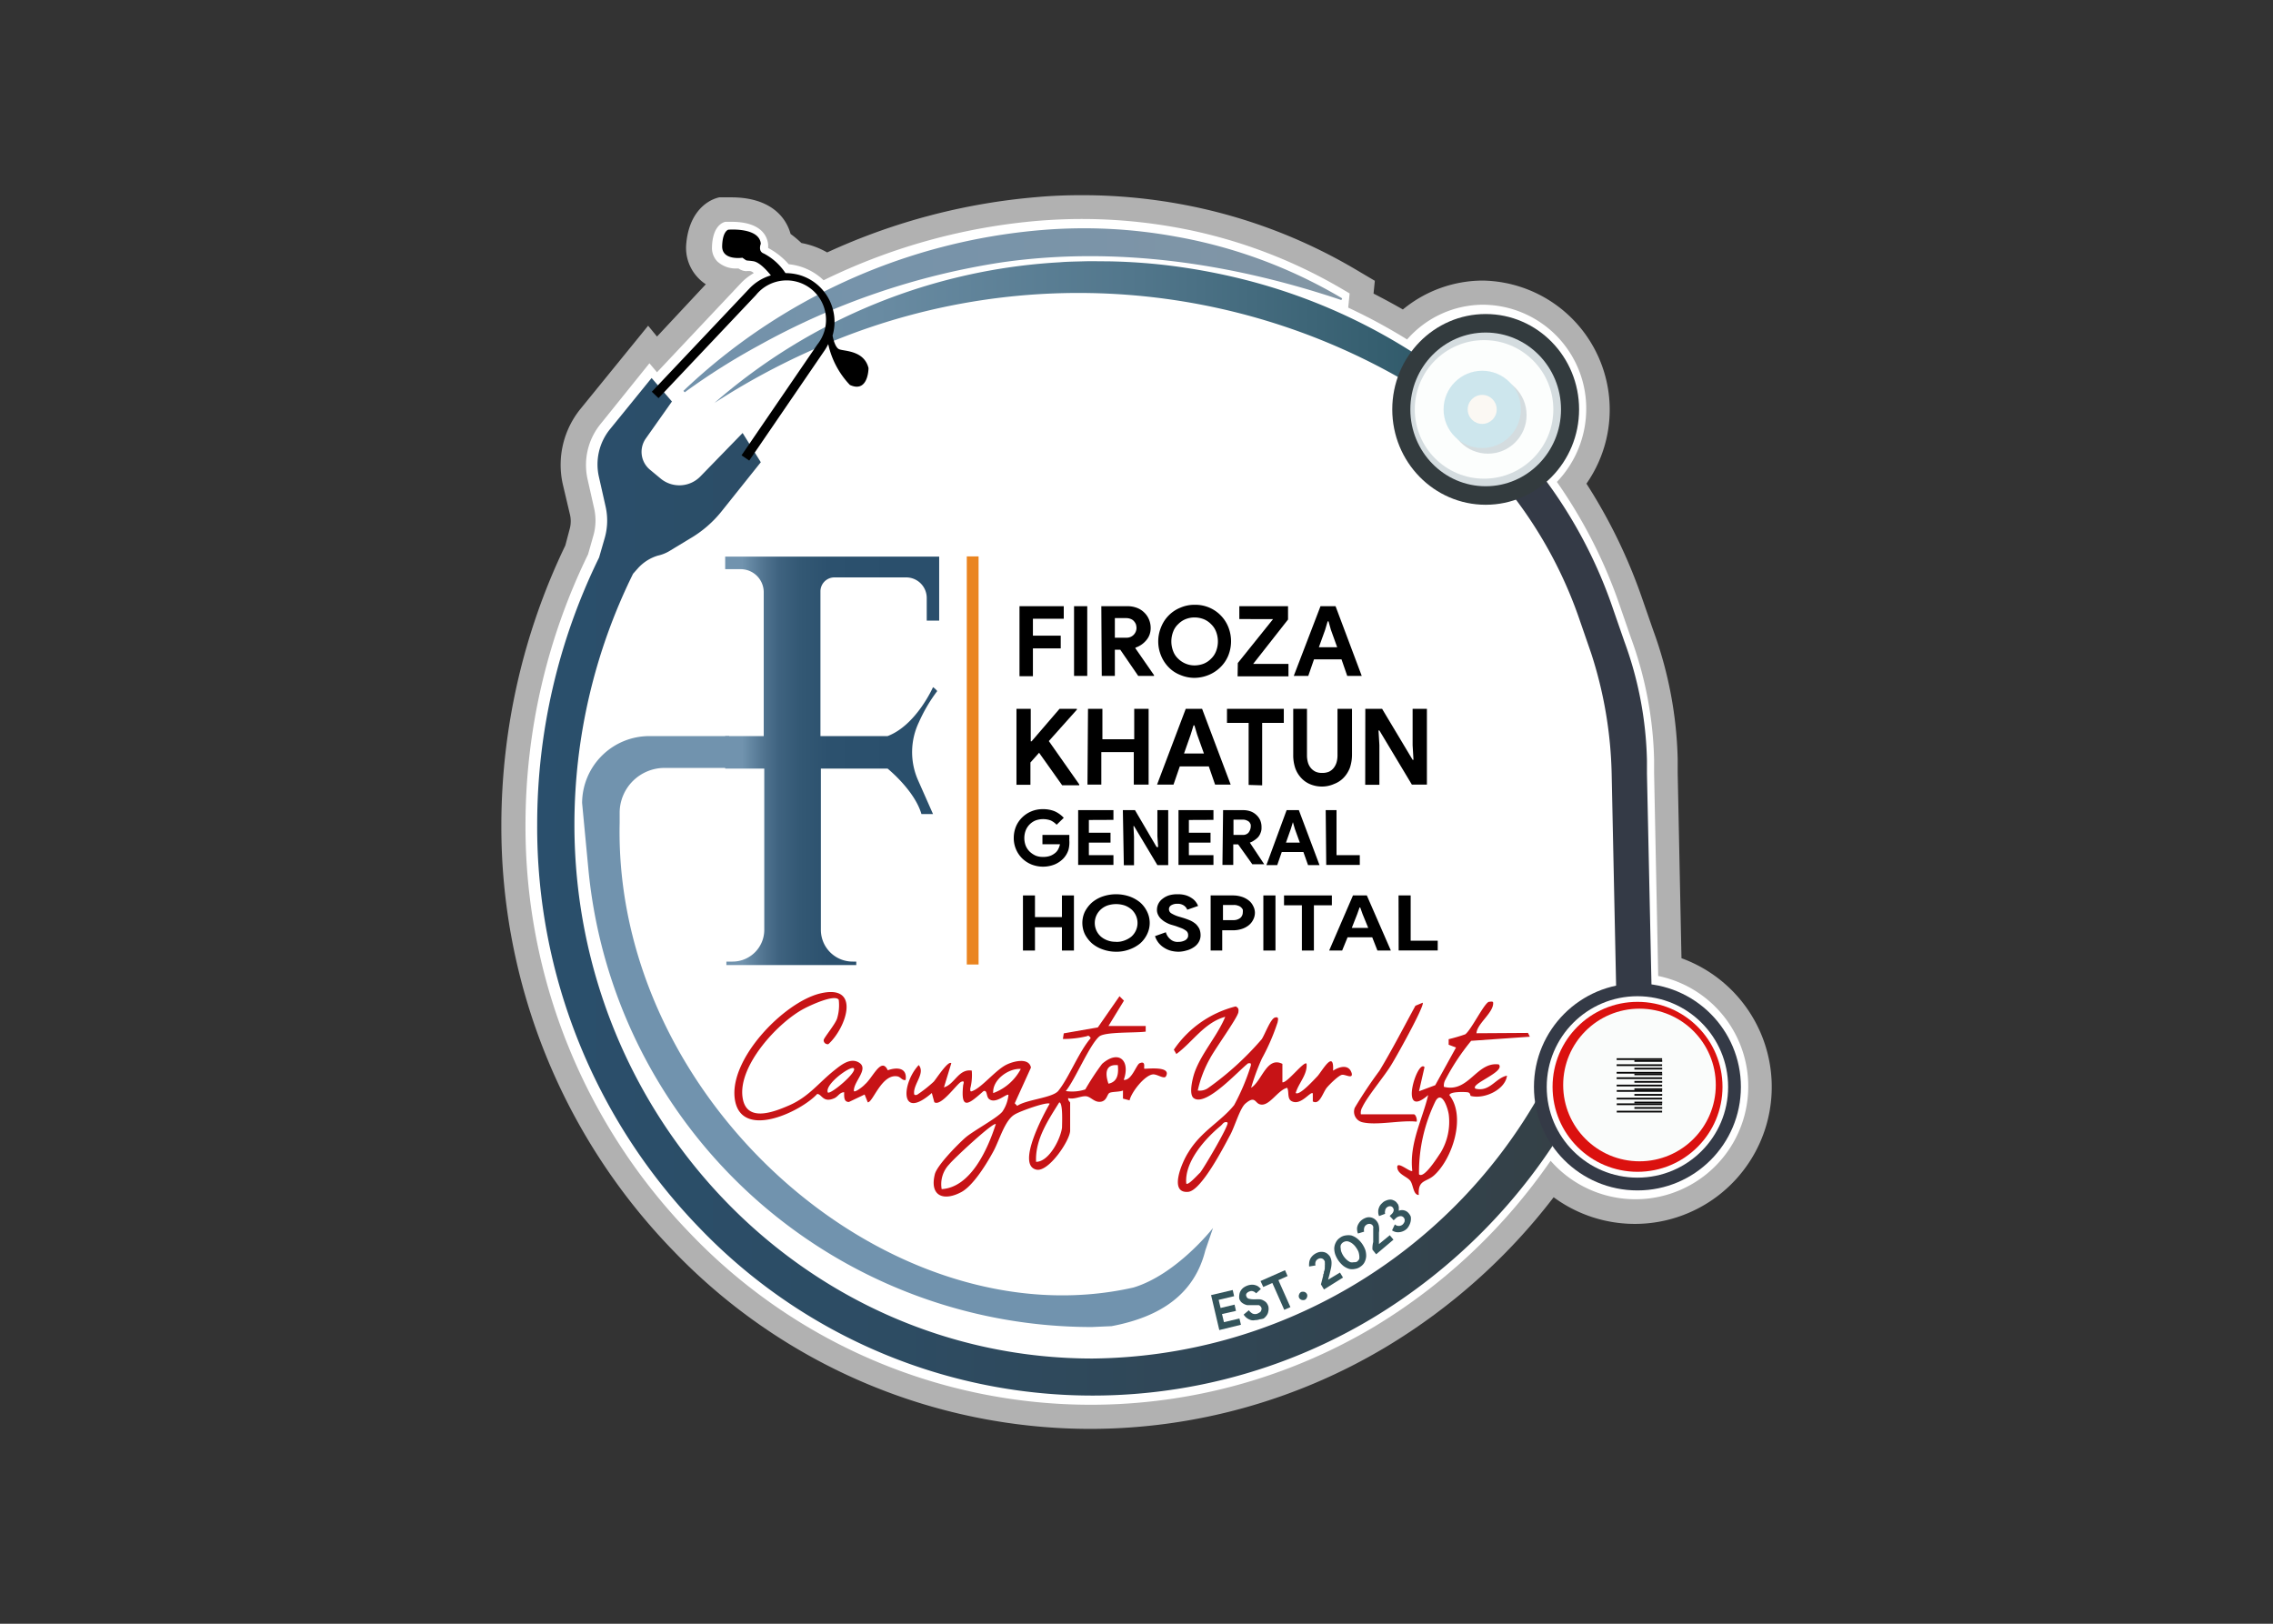 <svg xmlns="http://www.w3.org/2000/svg" xmlns:xlink="http://www.w3.org/1999/xlink" viewBox="0 0 210 150"><rect x="0" y="0" width="210" height="150" fill="#333333" stroke="none"/><defs><style>.cls-1{fill:none;}.cls-2{fill:#b1b1b1;}.cls-3{fill:#fff;}.cls-4{fill:#34555c;}.cls-5{fill:url(#linear-gradient);}.cls-6{fill:#7193ae;}.cls-7{fill:url(#linear-gradient-2);}.cls-8{fill:#343a46;}.cls-9{fill:url(#linear-gradient-3);}.cls-10{fill:#333b3e;}.cls-11{fill:#d4dcdf;}.cls-12{fill:#fcfefd;}.cls-13{fill:url(#linear-gradient-4);}.cls-14{fill:#cde6ed;}.cls-15{fill:#fbf8f3;}.cls-16{fill:#db110f;}.cls-17{fill:#fafcfb;}.cls-18{fill:#ea841f;}.cls-19{fill:#c71316;}.cls-20{fill:#040404;}</style><linearGradient id="linear-gradient" x1="66.98" y1="81.74" x2="86.77" y2="81.74" gradientTransform="matrix(1, 0, 0, -1, 0, 152)" gradientUnits="userSpaceOnUse"><stop offset="0.08" stop-color="#7193ae"></stop><stop offset="0.11" stop-color="#678aa5"></stop><stop offset="0.18" stop-color="#517490"></stop><stop offset="0.25" stop-color="#3f6380"></stop><stop offset="0.35" stop-color="#335874"></stop><stop offset="0.48" stop-color="#2c516e"></stop><stop offset="0.8" stop-color="#2a4f6c"></stop></linearGradient><linearGradient id="linear-gradient-2" x1="49.59" y1="70.08" x2="145.1" y2="70.08" gradientTransform="matrix(1, 0, 0, -1, 0, 152)" gradientUnits="userSpaceOnUse"><stop offset="0" stop-color="#2a4f6c"></stop><stop offset="0.34" stop-color="#2d4c63"></stop><stop offset="0.89" stop-color="#33424b"></stop><stop offset="1" stop-color="#354046"></stop></linearGradient><linearGradient id="linear-gradient-3" x1="66" y1="121.3" x2="131.56" y2="121.3" gradientTransform="matrix(1, 0, 0, -1, 0, 152)" gradientUnits="userSpaceOnUse"><stop offset="0" stop-color="#7292ab"></stop><stop offset="0.23" stop-color="#698ba2"></stop><stop offset="0.6" stop-color="#51768b"></stop><stop offset="1" stop-color="#305a6a"></stop></linearGradient><linearGradient id="linear-gradient-4" x1="63.14" y1="123.34" x2="124" y2="123.34" gradientTransform="matrix(1, 0, 0, -1, 0, 152)" gradientUnits="userSpaceOnUse"><stop offset="0" stop-color="#7292ab"></stop><stop offset="0.62" stop-color="#7b94a8"></stop><stop offset="1" stop-color="#8396a5"></stop></linearGradient></defs><title>firoza-khatun-hospital</title><g id="Layer_2" data-name="Layer 2"><g id="Layer_1-2" data-name="Layer 1"><rect class="cls-1" width="210" height="150"></rect><rect class="cls-1" x="48" y="-12" width="114" height="174" transform="translate(180 -30) rotate(90)"></rect><g id="Layer_2-2" data-name="Layer 2"><g id="Layer_1-2-2" data-name="Layer 1-2"><path class="cls-2" d="M100.77,132a53.43,53.43,0,0,1-38.55-16.44,56.23,56.23,0,0,1-15.9-39.41,59.7,59.7,0,0,1,5.91-25.76l.41-1.55a2.69,2.69,0,0,0,0-1.38L52,44.75a8.2,8.2,0,0,1,1.65-7l6.23-7.66.82,1,4.51-4.83a3.85,3.85,0,0,1-.7-.58,4,4,0,0,1-1.12-3c.19-2.8,1.69-4.13,3.06-4.45h1.11c3.4,0,5,1.63,5.48,3.38a9.5,9.5,0,0,1,1,.84,7.49,7.49,0,0,1,2.38.87,57.87,57.87,0,0,1,19.45-5.12c1.34-.12,2.71-.17,4.11-.17a50.62,50.62,0,0,1,9,.81,49.14,49.14,0,0,1,16.35,6.1l1.69,1-.12,1.18c.91.47,1.81.95,2.71,1.47A11.63,11.63,0,0,1,137,25.92a11.93,11.93,0,0,1,9.57,18.76,49.36,49.36,0,0,1,5.17,10.67l1,2.88A37,37,0,0,1,155,70.14v1.29l.35,17.09a12.65,12.65,0,1,1-11.81,22.08A55.38,55.38,0,0,1,128,124.46,53.29,53.29,0,0,1,100.77,132Z"></path><path class="cls-3" d="M100.77,129.77A51.21,51.21,0,0,1,63.82,114,54,54,0,0,1,48.55,76.15a57,57,0,0,1,5.78-24.94l.5-1.76A5.08,5.08,0,0,0,54.9,47l-.61-2.71a6,6,0,0,1,1.21-5.14L60,33.56l.7.83,7.78-8.26a5.31,5.31,0,0,1,1.16-.9.62.62,0,0,0-.3-.18,1.34,1.34,0,0,0-.4,0,1.3,1.3,0,0,1-.71-.25h-.15a2.5,2.5,0,0,1-1.81-.65,1.8,1.8,0,0,1-.49-1.34c.06-1.9.95-2.25,1.23-2.32h.56c2.91,0,3.34,1.48,3.4,2.11v.31a6.74,6.74,0,0,1,1.9,1.5,5.39,5.39,0,0,1,3,1.28l.22.2A55.73,55.73,0,0,1,96,20.39c1.3-.1,2.62-.16,3.94-.16a49,49,0,0,1,8.71.78,46.58,46.58,0,0,1,15.57,5.82l.47.28-.13,1.31A51.6,51.6,0,0,1,130,31.36,9.35,9.35,0,0,1,137,28.15a9.59,9.59,0,0,1,9.55,9.62v0a9.77,9.77,0,0,1-2.71,6.75,45.71,45.71,0,0,1,5.84,11.51l1,2.89a34.9,34.9,0,0,1,2.14,11.25v1.24l.38,18.75a10.42,10.42,0,1,1-9.94,17.07A53.2,53.2,0,0,1,127,122.54,51.15,51.15,0,0,1,100.77,129.77Z"></path><path class="cls-3" d="M152.38,90.94,152,71.46V70.25a33.89,33.89,0,0,0-2.09-11l-1-2.88a43.88,43.88,0,0,0-6.17-11.9,8.86,8.86,0,0,0,3-6.65A8.72,8.72,0,0,0,137.1,29h0a8.6,8.6,0,0,0-6.9,3.44,53.77,53.77,0,0,0-15.45-6.65,58.39,58.39,0,0,0-7.08-1.3c-1.83-.21-3.67-.34-5.52-.37H99.94a18.07,18.07,0,0,0-2.21.09A54.63,54.63,0,0,0,77,29.73c0-.38.14.71,0,.33a63.84,63.84,0,0,1,15.56-4.4c10.56-1.57,21,.43,31,3.79l.2-1.89a46.2,46.2,0,0,0-15.36-5.7,47.27,47.27,0,0,0-12.34-.61,55.05,55.05,0,0,0-20.16,5.69,5.48,5.48,0,0,0-.58-.6,4.48,4.48,0,0,0-3-1.11,5.38,5.38,0,0,0-2-1.81c-.57-.2-.28-.9-.28-.9-.13-1.54-2.95-1.3-2.95-1.3s-.53.12-.56,1.5,1.86,1.09,1.86,1.09c.54.36.2.2,1,.32.6.09,1.31.91,1.63,1.31a4.49,4.49,0,0,0-2,1.23l-8.45,9L60,34.87l-3.87,4.76a5.1,5.1,0,0,0-1,4.4l.61,2.71a6,6,0,0,1-.09,2.91l-.52,1.81a55.89,55.89,0,0,0-5.72,24.69,53.14,53.14,0,0,0,15,37.29,50.33,50.33,0,0,0,62.08,8.37,52.27,52.27,0,0,0,16.71-16,9.56,9.56,0,1,0,9.15-14.89Z"></path><path d="M94.19,56h4.09v1.16H95.43v1.56H98V59.9H95.43v2.57H94.19Z"></path><path d="M99.23,56h1.22v6.44H99.23Z"></path><path d="M101.75,56h2.38a2.47,2.47,0,0,1,.9.15,1.92,1.92,0,0,1,.68.43,1.88,1.88,0,0,1,.44.64,2.05,2.05,0,0,1,.16.81,1.88,1.88,0,0,1-.11.62,1.71,1.71,0,0,1-.3.5,2.2,2.2,0,0,1-1,.68v.06l1.72,2.48v.07h-1.46l-1.66-2.42H103v2.42h-1.21Zm2.38,2.91a.89.89,0,0,0,.63-.29A.91.91,0,0,0,105,58a1.28,1.28,0,0,0-.06-.34,1,1,0,0,0-.18-.28.72.72,0,0,0-.29-.2,1.1,1.1,0,0,0-.4-.08H103v1.81Z"></path><path d="M110.37,62.62a3.36,3.36,0,0,1-1.33-.27,3,3,0,0,1-1.07-.71,3.31,3.31,0,0,1-.7-1.07,3.43,3.43,0,0,1,0-2.63,3.2,3.2,0,0,1,1.8-1.81,3.27,3.27,0,0,1,1.34-.26,3.27,3.27,0,0,1,3.07,2.05,3.54,3.54,0,0,1,0,2.64,3.19,3.19,0,0,1-.71,1.06,3.36,3.36,0,0,1-1.07.72A3.56,3.56,0,0,1,110.37,62.62Zm0-1.15a2.37,2.37,0,0,0,.84-.16,2,2,0,0,0,.68-.46,1.9,1.9,0,0,0,.46-.69,2.49,2.49,0,0,0,0-1.81,1.9,1.9,0,0,0-.46-.69,2,2,0,0,0-.68-.46,2.37,2.37,0,0,0-.84-.16,2.2,2.2,0,0,0-.84.16,2,2,0,0,0-.68.46,1.78,1.78,0,0,0-.46.69,2.49,2.49,0,0,0,0,1.81,1.78,1.78,0,0,0,.46.69A2.15,2.15,0,0,0,110.37,61.47Z"></path><path d="M114.36,61.25l3.26-4.06H114.5V56H119v1.23l-3.22,4.1h3.26v1.15h-4.7Z"></path><path d="M122,56h1.39l2.42,6.44h-1.34l-.53-1.53H121.4l-.53,1.53h-1.34Zm1.54,3.79-.58-1.61-.22-.78h-.08l-.23.78-.58,1.61Z"></path><path d="M93.91,65.48h1.32v3h.08l2.58-3h1.6v.08l-2.59,2.9,2.81,4v.08H98.13l-2.13-3-.8.9v2.06H93.91Z"></path><path d="M100.52,65.48h1.33v2.81h2.94V65.48h1.33v7h-1.37v-3h-3v3h-1.28Z"></path><path d="M109.55,65.48h1.51l2.64,7h-1.44l-.58-1.68H109l-.58,1.68H106.9Zm1.68,4.13-.63-1.76-.25-.84h-.08l-.26.84-.62,1.76Z"></path><path d="M115.36,72.51V66.78h-2v-1.3h5.25v1.3h-2v5.77Z"></path><path d="M122.2,72.66a2.82,2.82,0,0,1-1.12-.2,2.32,2.32,0,0,1-.86-.59,2.6,2.6,0,0,1-.55-.9,3.76,3.76,0,0,1-.19-1.25V65.48h1.27v4.31a2.37,2.37,0,0,0,.09.65,1.41,1.41,0,0,0,.26.5,1.28,1.28,0,0,0,.45.35,1.36,1.36,0,0,0,.6.11,1.5,1.5,0,0,0,.63-.11,1.24,1.24,0,0,0,.44-.35,1.59,1.59,0,0,0,.26-.5,2.37,2.37,0,0,0,.09-.65V65.48h1.34v4.23a3.81,3.81,0,0,1-.19,1.2,2.7,2.7,0,0,1-.55.9,2.36,2.36,0,0,1-.91.61A2.74,2.74,0,0,1,122.2,72.66Z"></path><path d="M126.14,65.48h1.55l2.82,4.71h.08l-.08-1.35V65.48h1.32v7h-1.39l-3-5h-.08l.08,1.35V72.5h-1.31Z"></path><path d="M96.31,77.13h2.48a.74.74,0,0,1,0,.21,1,1,0,0,1,0,.24,2.69,2.69,0,0,1-.08.94,2.12,2.12,0,0,1-.46.78,2.44,2.44,0,0,1-.82.56,2.9,2.9,0,0,1-2.13,0,2.71,2.71,0,0,1-.85-.55,2.63,2.63,0,0,1-.79-1.91,2.78,2.78,0,0,1,.21-1.06,2.58,2.58,0,0,1,.58-.84,2.68,2.68,0,0,1,1.89-.75,2.8,2.8,0,0,1,1.11.2,2.6,2.6,0,0,1,.83.6l-.66.64a1.81,1.81,0,0,0-.55-.4,2.07,2.07,0,0,0-1.39,0,1.66,1.66,0,0,0-.91.91,2,2,0,0,0,0,1.44,1.64,1.64,0,0,0,.38.55,2,2,0,0,0,.55.36,1.72,1.72,0,0,0,.67.11,1.79,1.79,0,0,0,.69-.11,1.61,1.61,0,0,0,.48-.3,1,1,0,0,0,.24-.33,1.57,1.57,0,0,0,.15-.43H96.31Z"></path><path d="M100.6,75.75v1.18h2v.91h-2V79h2.27v.9H99.61V74.84h3.26v.9Z"></path><path d="M103.74,74.84h1.12l2,3.41H107l-.07-1V74.84h1v5.08h-1l-2.16-3.61h-.05l.05,1v2.62h-.94Z"></path><path d="M109.84,75.75v1.18h2v.91h-2V79h2.27v.9h-3.23V74.84h3.23v.9Z"></path><path d="M113,74.84h1.86a2.06,2.06,0,0,1,.7.12,1.55,1.55,0,0,1,.53.34,1.46,1.46,0,0,1,.35.5,1.62,1.62,0,0,1,.11.65,1.09,1.09,0,0,1-.08.47,1.27,1.27,0,0,1-.23.41,1.93,1.93,0,0,1-.35.29,1.53,1.53,0,0,1-.42.22v0l1.33,2v0H115.7L114.39,78h-.45v1.9h-1Zm1.81,2.29a.69.69,0,0,0,.53-.2,1,1,0,0,0,.21-.76.76.76,0,0,0-.13-.23.61.61,0,0,0-.24-.15.71.71,0,0,0-.32-.07h-.9v1.41Z"></path><path d="M118.87,74.84H120l1.91,5.08h-1.06l-.43-1.21h-2L118,79.92h-1Zm1.22,3-.46-1.27-.18-.62h0l-.19.62-.45,1.27Z"></path><path d="M122.48,74.84h1V79h2.15v.9h-3.1Z"></path><path d="M94.51,82.72h1.11v2h2.49v-2h1.11v5.09H98.11V85.66H95.62v2.15H94.51Z"></path><path d="M103.12,87.92a3.65,3.65,0,0,1-1.23-.21,3.12,3.12,0,0,1-1-.56,3,3,0,0,1-.66-.85,2.44,2.44,0,0,1,0-2.08,3,3,0,0,1,.66-.85,3.12,3.12,0,0,1,1-.56,3.85,3.85,0,0,1,2.45,0,3.29,3.29,0,0,1,1,.56,2.65,2.65,0,0,1,.64.85,2.37,2.37,0,0,1,0,2.08,2.65,2.65,0,0,1-.64.85,3.29,3.29,0,0,1-1,.56A3.37,3.37,0,0,1,103.12,87.92Zm0-.91a2,2,0,0,0,.77-.13,2.16,2.16,0,0,0,.63-.35,1.68,1.68,0,0,0,.16-2.37,1.21,1.21,0,0,0-.16-.16,2,2,0,0,0-.63-.36,2.56,2.56,0,0,0-1.55,0,1.83,1.83,0,0,0-.62.36,1.68,1.68,0,0,0-.16,2.37s.1.11.16.16a2,2,0,0,0,.62.35A2.06,2.06,0,0,0,103.12,87Z"></path><path d="M108.91,87.92a3,3,0,0,1-.73-.09,2.24,2.24,0,0,1-.63-.28,2,2,0,0,1-.51-.45,2,2,0,0,1-.33-.62l1-.36a1.29,1.29,0,0,0,.41.64,1,1,0,0,0,.76.25,1.32,1.32,0,0,0,.62-.15.61.61,0,0,0,.2-.19.41.41,0,0,0,.07-.26.49.49,0,0,0-.25-.47,1.7,1.7,0,0,0-.35-.19l-.54-.2-.37-.11a2.11,2.11,0,0,1-.47-.19,2,2,0,0,1-.45-.3,1.22,1.22,0,0,1-.32-.39,1,1,0,0,1-.13-.53,1.25,1.25,0,0,1,.14-.56,1.29,1.29,0,0,1,.39-.45,1.85,1.85,0,0,1,.59-.31,2.64,2.64,0,0,1,.79-.1,2.51,2.51,0,0,1,.77.1,2,2,0,0,1,.55.27,1.37,1.37,0,0,1,.37.35,1.58,1.58,0,0,1,.2.36l-1,.35a.85.85,0,0,0-.3-.38,1,1,0,0,0-.6-.17,1.05,1.05,0,0,0-.6.15A.41.41,0,0,0,108,84a.44.44,0,0,0,.23.38,2.92,2.92,0,0,0,.73.31l.37.11c.22.07.44.15.65.24a2.23,2.23,0,0,1,.51.33,1.71,1.71,0,0,1,.32.44,1.55,1.55,0,0,1,.11.56,1.22,1.22,0,0,1-.19.69,1.44,1.44,0,0,1-.48.47,2.1,2.1,0,0,1-.65.28A2.74,2.74,0,0,1,108.91,87.92Z"></path><path d="M111.85,87.81V82.72h2.07a2.66,2.66,0,0,1,.79.12,2,2,0,0,1,.64.33,1.39,1.39,0,0,1,.42.51,1.33,1.33,0,0,1,.17.64,1.38,1.38,0,0,1-.17.66,1.48,1.48,0,0,1-.42.51,2,2,0,0,1-.64.33,2.66,2.66,0,0,1-.79.12h-1v1.87ZM113.94,85a1,1,0,0,0,.66-.21.68.68,0,0,0,.22-.5,1.13,1.13,0,0,0,0-.26.72.72,0,0,0-.17-.22.69.69,0,0,0-.28-.15,1,1,0,0,0-.38-.06h-1V85Z"></path><path d="M116.72,82.72h1.12v5.09h-1.12Z"></path><path d="M120.28,87.81V83.63h-1.65v-.91h4.42v.91h-1.66v4.18Z"></path><path d="M125,82.72h1.28l2.22,5.09h-1.24l-.48-1.22h-2.28L124,87.81h-1.2Zm1.41,3-.52-1.27-.22-.62h-.06l-.22.62-.5,1.27Z"></path><path d="M129.21,82.72h1.12V86.9h2.5v.9h-3.61Z"></path><path class="cls-4" d="M112.59,120.08l.18.75,1.29-.31.13.58-1.29.29.18.75,1.43-.34.14.58-2,.49-.76-3.23,2-.47.13.57Z"></path><path class="cls-4" d="M116.37,121.88a1.09,1.09,0,0,1-.4.07.86.86,0,0,1-.39,0,1.27,1.27,0,0,1-.37-.18,1.22,1.22,0,0,1-.31-.33l.48-.4a1,1,0,0,0,.35.31.59.59,0,0,0,.45,0l.17-.09a.69.69,0,0,0,.13-.11.44.44,0,0,0,.06-.16.28.28,0,0,0,0-.18.42.42,0,0,0-.09-.14.45.45,0,0,0-.14-.1h-1.07a1.19,1.19,0,0,1-.56-.28.92.92,0,0,1-.18-.3,1.15,1.15,0,0,1,0-.37.89.89,0,0,1,.11-.35,1.05,1.05,0,0,1,.25-.3,1.47,1.47,0,0,1,.39-.21,1.31,1.31,0,0,1,.43-.08,1,1,0,0,1,.35.06.72.72,0,0,1,.27.15,1.14,1.14,0,0,1,.19.19l-.44.4a.56.56,0,0,0-.25-.18.43.43,0,0,0-.35,0,.55.55,0,0,0-.29.2.27.27,0,0,0,0,.27.31.31,0,0,0,.2.2,1.74,1.74,0,0,0,.45.06H116a2.67,2.67,0,0,1,.4,0,.76.76,0,0,1,.33.11.9.9,0,0,1,.27.2,1.11,1.11,0,0,1,.18.34,1,1,0,0,1,0,.45.84.84,0,0,1-.15.38,1.28,1.28,0,0,1-.28.29A1.47,1.47,0,0,1,116.37,121.88Z"></path><path class="cls-4" d="M118.65,121l-1.1-2.48-.84.37-.25-.55,2.26-1,.24.54-.85.38,1.11,2.49Z"></path><path class="cls-4" d="M120.55,120.08a.51.51,0,0,1-.3,0,.38.38,0,0,1-.23-.2.37.37,0,0,1,0-.29.4.4,0,0,1,.2-.24.55.55,0,0,1,.31,0,.43.43,0,0,1,.22.2.37.37,0,0,1,0,.29A.4.4,0,0,1,120.55,120.08Z"></path><path class="cls-4" d="M122.32,119.12l-.28-.47c.07-.25.12-.48.18-.69s0-.18.06-.28,0-.18.06-.25l.06-.23a.33.33,0,0,1,0-.14v-.21a.43.43,0,0,0,0-.16v-.15a.83.83,0,0,0-.07-.13.37.37,0,0,0-.24-.16.45.45,0,0,0-.34.07.44.44,0,0,0-.21.27.55.55,0,0,0,0,.31l-.59.1a1.4,1.4,0,0,1,0-.29,1.07,1.07,0,0,1,.06-.31,1,1,0,0,1,.18-.31,1.25,1.25,0,0,1,.3-.26,1.32,1.32,0,0,1,.41-.17,1.21,1.21,0,0,1,.38,0,.81.81,0,0,1,.33.14,1.33,1.33,0,0,1,.26.27,1.19,1.19,0,0,1,.15.55,2.21,2.21,0,0,1-.06.57l-.13.55-.13.48h0l1.1-.66.28.46Z"></path><path class="cls-4" d="M125.71,117a1.1,1.1,0,0,1-.52.22,1.23,1.23,0,0,1-.54,0,1.77,1.77,0,0,1-.53-.27,2.47,2.47,0,0,1-.76-1.07,1.84,1.84,0,0,1-.09-.57,1.29,1.29,0,0,1,.15-.54,1.07,1.07,0,0,1,.37-.42,1.1,1.1,0,0,1,.52-.22,1.63,1.63,0,0,1,.54,0,1.72,1.72,0,0,1,.52.27,2.32,2.32,0,0,1,.46.48,2.55,2.55,0,0,1,.31.59,1.85,1.85,0,0,1,.08.58,1.44,1.44,0,0,1-.14.53A1.07,1.07,0,0,1,125.71,117Zm-.33-.46a.68.68,0,0,0,.2-.24,1.13,1.13,0,0,0,0-.32,1.55,1.55,0,0,0-.08-.36,2.08,2.08,0,0,0-.22-.38,1.47,1.47,0,0,0-.29-.32,1,1,0,0,0-.31-.19.59.59,0,0,0-.32-.06.65.65,0,0,0-.29.11.55.55,0,0,0-.2.25.63.63,0,0,0,0,.31.86.86,0,0,0,.08.36,1.84,1.84,0,0,0,.5.7,1.27,1.27,0,0,0,.31.2.7.7,0,0,0,.32,0A.55.55,0,0,0,125.38,116.55Z"></path><path class="cls-4" d="M127.14,115.87l-.34-.43a2.25,2.25,0,0,1,.07-.7v-1.29a.33.33,0,0,0,0-.14l-.07-.13a.4.4,0,0,0-.27-.12.46.46,0,0,0-.32.11.44.44,0,0,0-.18.3.65.65,0,0,0,0,.31l-.57.17a.83.83,0,0,1-.07-.27.86.86,0,0,1,0-.32,1,1,0,0,1,.13-.32,1.1,1.1,0,0,1,.26-.31,1.3,1.3,0,0,1,.38-.22.82.82,0,0,1,.38-.06.89.89,0,0,1,.63.33,1,1,0,0,1,.23.51,1.88,1.88,0,0,1,0,.58l0,.56v.5h0l1-.82.34.41Z"></path><path class="cls-4" d="M130,113.49a1.16,1.16,0,0,1-.31.22,1.23,1.23,0,0,1-.34.11,1.15,1.15,0,0,1-.37,0,1,1,0,0,1-.37-.16l.26-.55a.54.54,0,0,0,.73,0,.53.53,0,0,0,.11-.15.25.25,0,0,0,.06-.16.48.48,0,0,0,0-.17.51.51,0,0,0-.09-.16.37.37,0,0,0-.33-.12.66.66,0,0,0-.39.19l-.2.19-.37-.4.18-.17a.57.57,0,0,0,.12-.15.39.39,0,0,0,.06-.15.22.22,0,0,0,0-.16.4.4,0,0,0-.09-.17.32.32,0,0,0-.25-.1.45.45,0,0,0-.29.12.44.44,0,0,0-.15.3.54.54,0,0,0,0,.28l-.56.21a1.17,1.17,0,0,1-.07-.25,1.6,1.6,0,0,1,0-.31,1.42,1.42,0,0,1,.11-.33,1,1,0,0,1,.24-.3.88.88,0,0,1,.36-.24,1,1,0,0,1,.35-.09.63.63,0,0,1,.33.06.75.75,0,0,1,.28.18l.16.21a1.66,1.66,0,0,1,.06.21.67.67,0,0,1,0,.2.49.49,0,0,1,0,.17h0a.79.79,0,0,1,.9.21,1.15,1.15,0,0,1,.21.33,1.21,1.21,0,0,1,0,.38,1.29,1.29,0,0,1-.12.38A1.46,1.46,0,0,1,130,113.49Z"></path><path class="cls-5" d="M85.62,51.42H67v1.16h1.43a2.13,2.13,0,0,1,2.13,2.13h0V68H67V71h3.61v14.9a2.93,2.93,0,0,1-2.93,2.93h-.57v.32h12v-.32h-.34a2.93,2.93,0,0,1-2.93-2.93V71H82S84.49,73,85.13,75.2H86.2l-1.39-3.14a6.41,6.41,0,0,1,.09-5.35,14.52,14.52,0,0,1,1.69-2.87,1.67,1.67,0,0,0-.39-.36S84.65,67,82,68H75.8V54.63a1.29,1.29,0,0,1,1.29-1.29H83.7a1.9,1.9,0,0,1,1.92,1.9h0v2.09h1.15V51.42Z"></path><path class="cls-6" d="M111.36,115.51c-1,4-4.08,6.14-8.67,7l-1.81.08a46.72,46.72,0,0,1-46.52-42.3l-.58-6.11A6.21,6.21,0,0,1,60,68h7.37v2.94h-6A4.15,4.15,0,0,0,57.25,75v1c-.58,25.79,25.07,48,47.47,42.94h0c4-1.21,7.35-5.5,7.35-5.5Z"></path><path class="cls-7" d="M142.07,101.42a48,48,0,0,1-41.13,24.08c-26.42,0-47.87-22.14-47.87-49.33A52.37,52.37,0,0,1,58.49,53l.48-.54a4.06,4.06,0,0,1,1.8-1.13,3.63,3.63,0,0,0,1-.38l2-1.21a10.49,10.49,0,0,0,2.91-2.52l3.61-4.52L68.61,40l-3.89,4a2.71,2.71,0,0,1-3.66.23l-1-.83a2.14,2.14,0,0,1-.41-2.87l2.43-3.44L60.2,34.92l-3.86,4.75a5.16,5.16,0,0,0-1,4.41l.61,2.71a5.86,5.86,0,0,1-.08,2.91l-.52,1.8a56,56,0,0,0-5.72,24.65,53.19,53.19,0,0,0,15,37.29,50.32,50.32,0,0,0,62.1,8.37,52.44,52.44,0,0,0,18.39-18.66Z"></path><path class="cls-8" d="M152.16,71.46V70.25a33.89,33.89,0,0,0-2.09-11l-1-2.88a43.5,43.5,0,0,0-6.32-12.07,8.79,8.79,0,0,1-2.94,1.53A40.13,40.13,0,0,1,146,57.44l1,2.89a38.6,38.6,0,0,1,1.9,11.17l.42,20h3.27Z"></path><path class="cls-9" d="M130.17,35.41a60,60,0,0,0-52.75-4.08A65.31,65.31,0,0,0,66,37.23a53,53,0,0,1,31.91-13c.63-.06,1.57-.07,2.21-.09s1.55,0,2.2,0a53.67,53.67,0,0,1,5.53.37A57.11,57.11,0,0,1,115,25.84a53.16,53.16,0,0,1,16.59,7.41l-1.35,2.16Z"></path><ellipse class="cls-10" cx="137.26" cy="37.82" rx="8.63" ry="8.81"></ellipse><ellipse class="cls-11" cx="137.26" cy="37.82" rx="6.96" ry="7.1"></ellipse><circle class="cls-12" cx="137.11" cy="37.82" r="6.4"></circle><path class="cls-13" d="M63.14,36.11A54.57,54.57,0,0,1,96.26,21.25a47.21,47.21,0,0,1,12.39.61A45.63,45.63,0,0,1,124,27.56l-.07.16c-10.12-3.4-20.84-5-31.4-3.48a66.9,66.9,0,0,0-22.47,7.7,60.83,60.83,0,0,0-6.8,4.3Z"></path><circle class="cls-11" cx="137.47" cy="38.34" r="3.57"></circle><circle class="cls-14" cx="136.94" cy="37.82" r="3.57"></circle><circle class="cls-8" cx="151.28" cy="100.41" r="9.56"></circle><circle class="cls-3" cx="151.28" cy="100.41" r="8.38"></circle><circle class="cls-15" cx="136.94" cy="37.82" r="1.34"></circle><circle class="cls-16" cx="151.29" cy="100.4" r="7.85"></circle><circle class="cls-17" cx="151.47" cy="100.23" r="7.05"></circle><rect class="cls-18" x="89.32" y="51.4" width="1.09" height="37.7"></rect><path class="cls-19" d="M102.41,94.78h3.44v.52c-.91.13-3.7,0-4.28.44-.91.77-2.24,4-3.1,5.05a3.88,3.88,0,0,0,1.8-.15,23.4,23.4,0,0,1,1.55-2.36c1.54-1.35,2.64-.3,2,1.48.74.08,1.16-1.41,1.47-1.54.61-.26.36.44.43.5s2.56-.31,2,.71c-.17.29-.79-.2-1.19-.18-.76.06-2,1.63-2.17,2.4l-.61-.16v-.75c-.31.14-1,.1-1.24.22s-.23.74-.82.82-.91-.48-1.37-.51-1.11.33-1.62.17c-.08.18.17.37.17.42v2.58c0,.9-2,3.87-3.12,3.61-1.88-.42.7-5.17,1.23-6.09-.27-.2-2.82.72-3.24,1-.91.53-1.39,2.34-1.95,3.38s-1.8,3.11-2.93,3.76c-1.64.9-3,.43-2.49-1.63.21-.83,2.15-2.79,2.84-3.39s2.93-1.8,3.4-2.39a3.31,3.31,0,0,0,.56-1.54c-.16-.17-1.2.9-1.81.36-.26-.24-.13-.85-.5-.71-1.29,1.14-2.12,1.88-1.88-.5,0-.15.21-.53-.18-.36s-1.86,2.32-2.48,1.88l-.23-.85c-3,2.61-2.78-.91-1.21-2.58.6.71-.38,1.63-.43,2.49,0,.25,0,.31.27.26a12.06,12.06,0,0,0,1.54-1.21c.19-.19,1.34-2,1.63-1.71l-.68,2.23c1-.29,1.34-1.73,2.57-1.55a4.88,4.88,0,0,1-.14,1.66c0,.23,0,.32.22.22.9-.35,2.17-2,3.2-2.46.67-.31,2-.62,2.19.3l-1.5,3.3.23.24c.82-.58,3.24-.73,3.79-1.38,1-1.24,1.87-3.56,3-4.88-.23-.36-.27-.16-.47-.15a9.26,9.26,0,0,1-2.1.23l.08-.52,3.15-.55,2-2.88.41.41Zm.86,3.62c-1.18-.11-1.17.82-.86,1.71.9-.18.94-1,.86-1.77Zm-8.93.35c-1.14-.1-2.67,1-2.58,2.23a4.72,4.72,0,0,0,2.58-2.29Zm1.38,8.58c1.21,0,2.29-2.17,2.4-3.18,0-.33.1-2.32-.26-2.31-1,1.61-2.22,3.39-2.14,5.44ZM87,109.85c2.71-.16,4.27-3.74,5-6-.19-.26-4,3.3-4.29,3.7A2.64,2.64,0,0,0,87,109.85Z"></path><path class="cls-19" d="M110.66,100.74a1.33,1.33,0,0,0,1-.26A27.54,27.54,0,0,0,116.57,96c.3-.46.81-1.88,1.22-2s.27.25.25.43a19.62,19.62,0,0,1-1.45,3.35,20.25,20.25,0,0,0-1,2.71c1-.62,1.44-2.94,2.89-2.21v1.7c.43.1,2-2,2.23-1.72.11,1-.75,1.81-1,2.71.35.28,1.7-1.24,2-1.54.42-.46,1.56-2.55,1.45-.52.63-.41,1.49-.61,1.73.26.09.53-.59.07-.9.12s-1.12.85-1.4,1.18c-.39.48-.66,1.64-1.3,1.28v-.74c-.21-.25-1.13,1.22-2,.69-.38-.25-.18-.9-.37-1.21-.9.22-1.68,1.81-2.54,1.52-.44-.13-.42-.83-1.32-.06-.53.46-1,2.22-1.46,3-.59,1.11-2.61,5-3.8,5.15-1.88.19-.57-2.8,0-3.66,1.17-1.94,3-2.83,4.22-4.35a20.48,20.48,0,0,0,1.53-3.61c.06-.27,0-.28-.24-.25-.9.69-3.86,4-5,3.23-.52-.32-.12-1.87.05-2.37.64-1.81,2.1-3.37,2.84-5.16-1.95.54-3,2.33-4.52,3.44l-.23-.4a9.8,9.8,0,0,1,5.72-4c.26.15.28.25.24.55-.09.53-2.2,3.44-2.62,4.26A10.64,10.64,0,0,0,110.66,100.74Zm2.71,2.93c-.32-.07-.4.18-.6.34-1.45,1.2-3.36,3.34-3.17,5.33.18.2,1.14-.91,1.27-1,.33-.39,2.72-4.44,2.54-4.63Z"></path><path class="cls-19" d="M141.17,95.42l.17.35-5.42.38a20.73,20.73,0,0,0-2.39,3.61,1.09,1.09,0,0,0-.13.64c2.31.58,3-2.34,5.07-2.07.66.69-2.71,1.81-2.15,2.24,1.32.33,1.86-1,2.91-1.2-.16,1.29-2.08,2.18-3.31,1.88-.14,0,0-.31-.36-.35s-1.62-.06-1.65.27c1.57,2,.25,5.93-1.43,7.42-.73.64-1.49.38-1.4,1.8-.51,0-.5-.9-.77-1.29s-1.11-.59-1.21-1.19c-.13-.8,1.21.44,1.38.25-.29-2.54.94-4.75,1.47-7-2.79,2.44-1-3.38-.34-2.58l-.51,2.23,1.5-.56,1.92-3.48-.68-.26V96a15.39,15.39,0,0,0,1.53-.45c.53-.37,1.71-2.8,2.17-3,.11,0,.41-.09.41.08.07.9-1.5,1.94-1.54,2.82ZM131.1,108.48c.46.47,1.8-1.72,2-2a5.51,5.51,0,0,0,.75-3.52c-.08-.58-.63-2.27-1.22-1.25A15,15,0,0,0,131.1,108.48Z"></path><path class="cls-19" d="M77.49,92.36c-.36-.56-2.71.55-3.19.81-2.43,1.27-6.09,5.26-5.7,8.17.31,2.37,2.79,1.44,4.34.76,1.81-.8,2.71-2.09,4.15-3.23.58-.46,1.37-1.12,2.14-.78,1.22.56-.41,1.81-.34,2.71.14.13.91-.48,1-.61.75-.62,1.53-2.61,2.13-1.32.91-.32,1.81-.21,1.65.9-.35.06-.45-.3-.79-.34-1.44-.22-2.25,2.45-2.71,2.4l-.29-.72-1.45.69c-.48,0-.44-.49-.44-.9-.41,0-.56.4-.9.55-1.06.47-1.15-.38-1.59-.39-1.48,1.61-6.82,4.18-7.57.71-.8-3.74,4.45-9.19,7.86-10,3.8-.9,2.4,3.19.74,4.69a.38.38,0,0,1-.43-.3v-.08c0-.19,1.08-1.47,1.24-2A4.22,4.22,0,0,0,77.49,92.36Zm1.39,6.33c-.28-.28-2.71,1.48-2.4,2.23.23.24,2.76-1.9,2.4-2.23Z"></path><path class="cls-19" d="M125.86,103.67a1,1,0,0,1-.74-1.18.64.64,0,0,1,.06-.18c.7-1.17,1.46-2.31,2.27-3.4,1.17-1.94,2.23-4,3.32-6l.67-.28c.23.23-2.59,5.29-3,5.9-.63,1-2.15,2.82-2.58,3.76a1,1,0,0,0-.13.65h4.89c.18,0,.33.48.26.68C129.47,103.45,127.2,104,125.86,103.67Z"></path><rect class="cls-20" x="149.36" y="97.76" width="4.2" height="0.16"></rect><rect class="cls-20" x="151" y="97.93" width="2.57" height="0.16"></rect><rect class="cls-20" x="149.36" y="98.32" width="4.2" height="0.16"></rect><rect class="cls-20" x="151" y="98.64" width="2.57" height="0.16"></rect><rect class="cls-20" x="149.36" y="99.02" width="4.2" height="0.16"></rect><rect class="cls-20" x="151" y="99.17" width="2.57" height="0.16"></rect><rect class="cls-20" x="149.36" y="99.52" width="4.2" height="0.16"></rect><rect class="cls-20" x="151" y="99.86" width="2.57" height="0.16"></rect><rect class="cls-20" x="149.36" y="100.2" width="4.2" height="0.16"></rect><rect class="cls-20" x="151" y="100.54" width="2.57" height="0.16"></rect><rect class="cls-20" x="149.37" y="100.7" width="4.19" height="0.16"></rect><rect class="cls-20" x="151" y="101.06" width="2.57" height="0.16"></rect><rect class="cls-20" x="149.36" y="101.41" width="4.2" height="0.16"></rect><rect class="cls-20" x="151" y="101.77" width="2.57" height="0.16"></rect><rect class="cls-20" x="149.37" y="101.93" width="4.19" height="0.16"></rect><rect class="cls-20" x="151" y="102.27" width="2.57" height="0.16"></rect><rect class="cls-20" x="149.37" y="102.61" width="4.19" height="0.16"></rect><path d="M77.58,32.28c-.38-.09-.59-.9-.66-1.28a4.51,4.51,0,0,0-3.08-5.6,4.92,4.92,0,0,0-1.27-.17,5.38,5.38,0,0,0-2-1.81c-.57-.2-.28-.9-.28-.9-.13-1.54-3-1.3-3-1.3s-.53.12-.57,1.5,1.87,1.09,1.87,1.09c.53.36.19.2,1,.32.6.09,1.31.91,1.63,1.31a4.49,4.49,0,0,0-2,1.23l-9,9.52.62.59,9-9.52a3.64,3.64,0,1,1,5.67,4.57h0l-7,10.23.71.49,7-10.23a5.54,5.54,0,0,0,.3-.53,7.9,7.9,0,0,0,2,3.77c1.56.72,1.72-1.17,1.72-1.56C79.84,32.39,78.06,32.45,77.58,32.28Z"></path></g></g></g></g></svg>